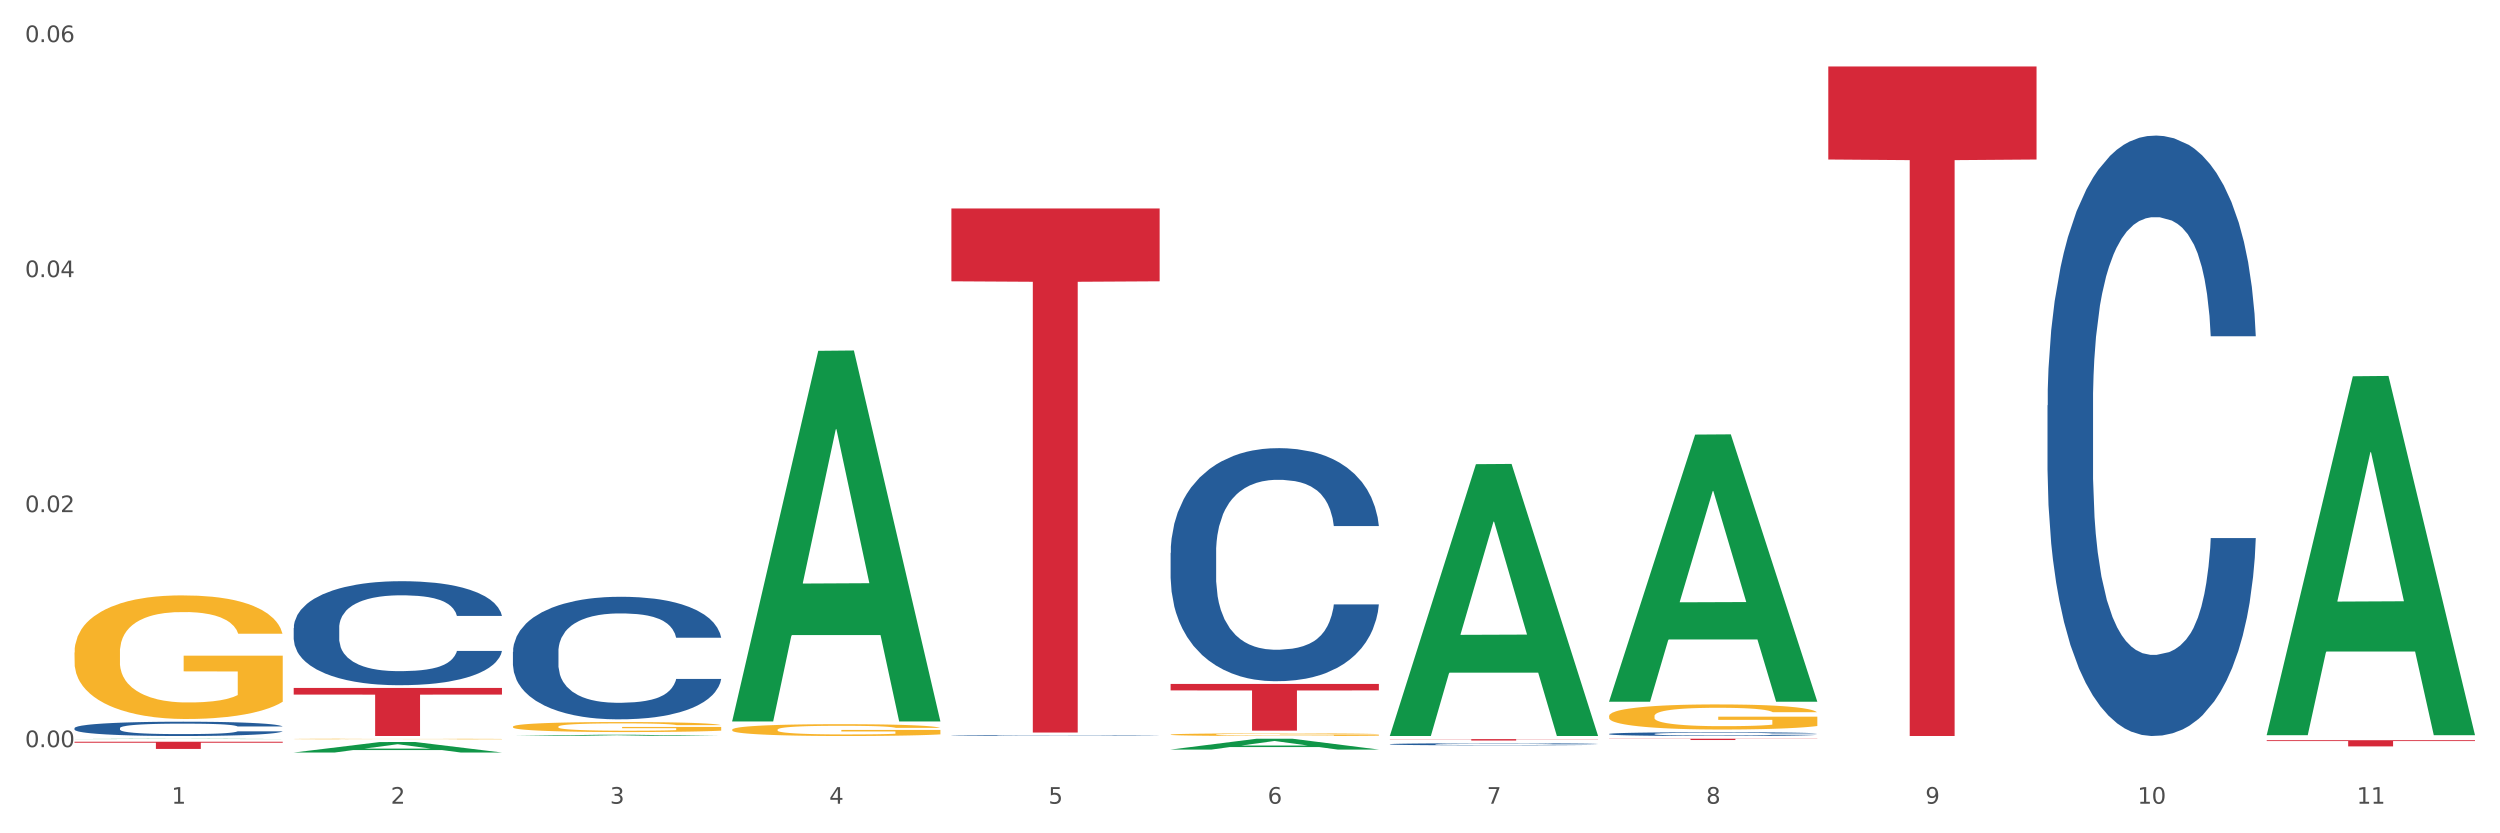<?xml version="1.0" encoding="utf-8" standalone="no"?>
<!DOCTYPE svg PUBLIC "-//W3C//DTD SVG 1.1//EN"
  "http://www.w3.org/Graphics/SVG/1.1/DTD/svg11.dtd">
<svg xmlns:xlink="http://www.w3.org/1999/xlink" width="1080pt" height="360pt" viewBox="0 0 1080 360" xmlns="http://www.w3.org/2000/svg" version="1.1">
 <rect x="0" y="0" width="1080" height="360" fill="#333333" stroke="none"/>
 <defs>
  <style type="text/css">*{stroke-linejoin: round; stroke-linecap: butt}</style>
 </defs>
 <g id="figure_1">
  <g id="patch_1">
   <path d="M 0 360 
L 1080 360 
L 1080 0 
L 0 0 
z
" style="fill: #ffffff; stroke: #ffffff; stroke-linejoin: miter"/>
  </g>
  <g id="axes_1">
   <g id="matplotlib.axis_1">
    <g id="xtick_1">
     <g id="text_1">
      <!-- 1 -->
      <g style="fill: #4d4d4d" transform="translate(74.106 347.204) scale(0.096 -0.096)">
       <defs>
        <path id="DejaVuSans-31" d="M 794 531 
L 1825 531 
L 1825 4091 
L 703 3866 
L 703 4441 
L 1819 4666 
L 2450 4666 
L 2450 531 
L 3481 531 
L 3481 0 
L 794 0 
L 794 531 
z
" transform="scale(0.016)"/>
       </defs>
       <use xlink:href="#DejaVuSans-31"/>
      </g>
     </g>
    </g>
    <g id="xtick_2">
     <g id="text_2">
      <!-- 2 -->
      <g style="fill: #4d4d4d" transform="translate(168.812 347.204) scale(0.096 -0.096)">
       <defs>
        <path id="DejaVuSans-32" d="M 1228 531 
L 3431 531 
L 3431 0 
L 469 0 
L 469 531 
Q 828 903 1448 1529 
Q 2069 2156 2228 2338 
Q 2531 2678 2651 2914 
Q 2772 3150 2772 3378 
Q 2772 3750 2511 3984 
Q 2250 4219 1831 4219 
Q 1534 4219 1204 4116 
Q 875 4013 500 3803 
L 500 4441 
Q 881 4594 1212 4672 
Q 1544 4750 1819 4750 
Q 2544 4750 2975 4387 
Q 3406 4025 3406 3419 
Q 3406 3131 3298 2873 
Q 3191 2616 2906 2266 
Q 2828 2175 2409 1742 
Q 1991 1309 1228 531 
z
" transform="scale(0.016)"/>
       </defs>
       <use xlink:href="#DejaVuSans-32"/>
      </g>
     </g>
    </g>
    <g id="xtick_3">
     <g id="text_3">
      <!-- 3 -->
      <g style="fill: #4d4d4d" transform="translate(263.517 347.204) scale(0.096 -0.096)">
       <defs>
        <path id="DejaVuSans-33" d="M 2597 2516 
Q 3050 2419 3304 2112 
Q 3559 1806 3559 1356 
Q 3559 666 3084 287 
Q 2609 -91 1734 -91 
Q 1441 -91 1130 -33 
Q 819 25 488 141 
L 488 750 
Q 750 597 1062 519 
Q 1375 441 1716 441 
Q 2309 441 2620 675 
Q 2931 909 2931 1356 
Q 2931 1769 2642 2001 
Q 2353 2234 1838 2234 
L 1294 2234 
L 1294 2753 
L 1863 2753 
Q 2328 2753 2575 2939 
Q 2822 3125 2822 3475 
Q 2822 3834 2567 4026 
Q 2313 4219 1838 4219 
Q 1578 4219 1281 4162 
Q 984 4106 628 3988 
L 628 4550 
Q 988 4650 1302 4700 
Q 1616 4750 1894 4750 
Q 2613 4750 3031 4423 
Q 3450 4097 3450 3541 
Q 3450 3153 3228 2886 
Q 3006 2619 2597 2516 
z
" transform="scale(0.016)"/>
       </defs>
       <use xlink:href="#DejaVuSans-33"/>
      </g>
     </g>
    </g>
    <g id="xtick_4">
     <g id="text_4">
      <!-- 4 -->
      <g style="fill: #4d4d4d" transform="translate(358.223 347.204) scale(0.096 -0.096)">
       <defs>
        <path id="DejaVuSans-34" d="M 2419 4116 
L 825 1625 
L 2419 1625 
L 2419 4116 
z
M 2253 4666 
L 3047 4666 
L 3047 1625 
L 3713 1625 
L 3713 1100 
L 3047 1100 
L 3047 0 
L 2419 0 
L 2419 1100 
L 313 1100 
L 313 1709 
L 2253 4666 
z
" transform="scale(0.016)"/>
       </defs>
       <use xlink:href="#DejaVuSans-34"/>
      </g>
     </g>
    </g>
    <g id="xtick_5">
     <g id="text_5">
      <!-- 5 -->
      <g style="fill: #4d4d4d" transform="translate(452.928 347.204) scale(0.096 -0.096)">
       <defs>
        <path id="DejaVuSans-35" d="M 691 4666 
L 3169 4666 
L 3169 4134 
L 1269 4134 
L 1269 2991 
Q 1406 3038 1543 3061 
Q 1681 3084 1819 3084 
Q 2600 3084 3056 2656 
Q 3513 2228 3513 1497 
Q 3513 744 3044 326 
Q 2575 -91 1722 -91 
Q 1428 -91 1123 -41 
Q 819 9 494 109 
L 494 744 
Q 775 591 1075 516 
Q 1375 441 1709 441 
Q 2250 441 2565 725 
Q 2881 1009 2881 1497 
Q 2881 1984 2565 2268 
Q 2250 2553 1709 2553 
Q 1456 2553 1204 2497 
Q 953 2441 691 2322 
L 691 4666 
z
" transform="scale(0.016)"/>
       </defs>
       <use xlink:href="#DejaVuSans-35"/>
      </g>
     </g>
    </g>
    <g id="xtick_6">
     <g id="text_6">
      <!-- 6 -->
      <g style="fill: #4d4d4d" transform="translate(547.634 347.204) scale(0.096 -0.096)">
       <defs>
        <path id="DejaVuSans-36" d="M 2113 2584 
Q 1688 2584 1439 2293 
Q 1191 2003 1191 1497 
Q 1191 994 1439 701 
Q 1688 409 2113 409 
Q 2538 409 2786 701 
Q 3034 994 3034 1497 
Q 3034 2003 2786 2293 
Q 2538 2584 2113 2584 
z
M 3366 4563 
L 3366 3988 
Q 3128 4100 2886 4159 
Q 2644 4219 2406 4219 
Q 1781 4219 1451 3797 
Q 1122 3375 1075 2522 
Q 1259 2794 1537 2939 
Q 1816 3084 2150 3084 
Q 2853 3084 3261 2657 
Q 3669 2231 3669 1497 
Q 3669 778 3244 343 
Q 2819 -91 2113 -91 
Q 1303 -91 875 529 
Q 447 1150 447 2328 
Q 447 3434 972 4092 
Q 1497 4750 2381 4750 
Q 2619 4750 2861 4703 
Q 3103 4656 3366 4563 
z
" transform="scale(0.016)"/>
       </defs>
       <use xlink:href="#DejaVuSans-36"/>
      </g>
     </g>
    </g>
    <g id="xtick_7">
     <g id="text_7">
      <!-- 7 -->
      <g style="fill: #4d4d4d" transform="translate(642.339 347.204) scale(0.096 -0.096)">
       <defs>
        <path id="DejaVuSans-37" d="M 525 4666 
L 3525 4666 
L 3525 4397 
L 1831 0 
L 1172 0 
L 2766 4134 
L 525 4134 
L 525 4666 
z
" transform="scale(0.016)"/>
       </defs>
       <use xlink:href="#DejaVuSans-37"/>
      </g>
     </g>
    </g>
    <g id="xtick_8">
     <g id="text_8">
      <!-- 8 -->
      <g style="fill: #4d4d4d" transform="translate(737.044 347.204) scale(0.096 -0.096)">
       <defs>
        <path id="DejaVuSans-38" d="M 2034 2216 
Q 1584 2216 1326 1975 
Q 1069 1734 1069 1313 
Q 1069 891 1326 650 
Q 1584 409 2034 409 
Q 2484 409 2743 651 
Q 3003 894 3003 1313 
Q 3003 1734 2745 1975 
Q 2488 2216 2034 2216 
z
M 1403 2484 
Q 997 2584 770 2862 
Q 544 3141 544 3541 
Q 544 4100 942 4425 
Q 1341 4750 2034 4750 
Q 2731 4750 3128 4425 
Q 3525 4100 3525 3541 
Q 3525 3141 3298 2862 
Q 3072 2584 2669 2484 
Q 3125 2378 3379 2068 
Q 3634 1759 3634 1313 
Q 3634 634 3220 271 
Q 2806 -91 2034 -91 
Q 1263 -91 848 271 
Q 434 634 434 1313 
Q 434 1759 690 2068 
Q 947 2378 1403 2484 
z
M 1172 3481 
Q 1172 3119 1398 2916 
Q 1625 2713 2034 2713 
Q 2441 2713 2670 2916 
Q 2900 3119 2900 3481 
Q 2900 3844 2670 4047 
Q 2441 4250 2034 4250 
Q 1625 4250 1398 4047 
Q 1172 3844 1172 3481 
z
" transform="scale(0.016)"/>
       </defs>
       <use xlink:href="#DejaVuSans-38"/>
      </g>
     </g>
    </g>
    <g id="xtick_9">
     <g id="text_9">
      <!-- 9 -->
      <g style="fill: #4d4d4d" transform="translate(831.75 347.204) scale(0.096 -0.096)">
       <defs>
        <path id="DejaVuSans-39" d="M 703 97 
L 703 672 
Q 941 559 1184 500 
Q 1428 441 1663 441 
Q 2288 441 2617 861 
Q 2947 1281 2994 2138 
Q 2813 1869 2534 1725 
Q 2256 1581 1919 1581 
Q 1219 1581 811 2004 
Q 403 2428 403 3163 
Q 403 3881 828 4315 
Q 1253 4750 1959 4750 
Q 2769 4750 3195 4129 
Q 3622 3509 3622 2328 
Q 3622 1225 3098 567 
Q 2575 -91 1691 -91 
Q 1453 -91 1209 -44 
Q 966 3 703 97 
z
M 1959 2075 
Q 2384 2075 2632 2365 
Q 2881 2656 2881 3163 
Q 2881 3666 2632 3958 
Q 2384 4250 1959 4250 
Q 1534 4250 1286 3958 
Q 1038 3666 1038 3163 
Q 1038 2656 1286 2365 
Q 1534 2075 1959 2075 
z
" transform="scale(0.016)"/>
       </defs>
       <use xlink:href="#DejaVuSans-39"/>
      </g>
     </g>
    </g>
    <g id="xtick_10">
     <g id="text_10">
      <!-- 10 -->
      <g style="fill: #4d4d4d" transform="translate(923.401 347.204) scale(0.096 -0.096)">
       <defs>
        <path id="DejaVuSans-30" d="M 2034 4250 
Q 1547 4250 1301 3770 
Q 1056 3291 1056 2328 
Q 1056 1369 1301 889 
Q 1547 409 2034 409 
Q 2525 409 2770 889 
Q 3016 1369 3016 2328 
Q 3016 3291 2770 3770 
Q 2525 4250 2034 4250 
z
M 2034 4750 
Q 2819 4750 3233 4129 
Q 3647 3509 3647 2328 
Q 3647 1150 3233 529 
Q 2819 -91 2034 -91 
Q 1250 -91 836 529 
Q 422 1150 422 2328 
Q 422 3509 836 4129 
Q 1250 4750 2034 4750 
z
" transform="scale(0.016)"/>
       </defs>
       <use xlink:href="#DejaVuSans-31"/>
       <use xlink:href="#DejaVuSans-30" transform="translate(63.623 0)"/>
      </g>
     </g>
    </g>
    <g id="xtick_11">
     <g id="text_11">
      <!-- 11 -->
      <g style="fill: #4d4d4d" transform="translate(1018.107 347.204) scale(0.096 -0.096)">
       <use xlink:href="#DejaVuSans-31"/>
       <use xlink:href="#DejaVuSans-31" transform="translate(63.623 0)"/>
      </g>
     </g>
    </g>
    <g id="xtick_12"/>
    <g id="xtick_13"/>
    <g id="xtick_14"/>
    <g id="xtick_15"/>
    <g id="xtick_16"/>
    <g id="xtick_17"/>
    <g id="xtick_18"/>
    <g id="xtick_19"/>
    <g id="xtick_20"/>
    <g id="xtick_21"/>
   </g>
   <g id="matplotlib.axis_2">
    <g id="ytick_1">
     <g id="text_12">
      <!-- 0.00 -->
      <g style="fill: #4d4d4d" transform="translate(10.8 322.771) scale(0.096 -0.096)">
       <defs>
        <path id="DejaVuSans-2e" d="M 684 794 
L 1344 794 
L 1344 0 
L 684 0 
L 684 794 
z
" transform="scale(0.016)"/>
       </defs>
       <use xlink:href="#DejaVuSans-30"/>
       <use xlink:href="#DejaVuSans-2e" transform="translate(63.623 0)"/>
       <use xlink:href="#DejaVuSans-30" transform="translate(95.41 0)"/>
       <use xlink:href="#DejaVuSans-30" transform="translate(159.033 0)"/>
      </g>
     </g>
    </g>
    <g id="ytick_2">
     <g id="text_13">
      <!-- 0.02 -->
      <g style="fill: #4d4d4d" transform="translate(10.8 221.245) scale(0.096 -0.096)">
       <use xlink:href="#DejaVuSans-30"/>
       <use xlink:href="#DejaVuSans-2e" transform="translate(63.623 0)"/>
       <use xlink:href="#DejaVuSans-30" transform="translate(95.41 0)"/>
       <use xlink:href="#DejaVuSans-32" transform="translate(159.033 0)"/>
      </g>
     </g>
    </g>
    <g id="ytick_3">
     <g id="text_14">
      <!-- 0.04 -->
      <g style="fill: #4d4d4d" transform="translate(10.8 119.718) scale(0.096 -0.096)">
       <use xlink:href="#DejaVuSans-30"/>
       <use xlink:href="#DejaVuSans-2e" transform="translate(63.623 0)"/>
       <use xlink:href="#DejaVuSans-30" transform="translate(95.41 0)"/>
       <use xlink:href="#DejaVuSans-34" transform="translate(159.033 0)"/>
      </g>
     </g>
    </g>
    <g id="ytick_4">
     <g id="text_15">
      <!-- 0.06 -->
      <g style="fill: #4d4d4d" transform="translate(10.8 18.192) scale(0.096 -0.096)">
       <use xlink:href="#DejaVuSans-30"/>
       <use xlink:href="#DejaVuSans-2e" transform="translate(63.623 0)"/>
       <use xlink:href="#DejaVuSans-30" transform="translate(95.41 0)"/>
       <use xlink:href="#DejaVuSans-36" transform="translate(159.033 0)"/>
      </g>
     </g>
    </g>
    <g id="ytick_5"/>
    <g id="ytick_6"/>
    <g id="ytick_7"/>
   </g>
   <g id="PolyCollection_1">
    <path d="M 32.175 319.264 
L 32.268 319.264 
L 69.369 319.124 
L 84.766 319.124 
L 122.145 319.265 
L 104.337 319.265 
L 96.267 319.232 
L 57.96 319.232 
L 57.682 319.232 
L 49.891 319.265 
L 32.175 319.265 
L 32.175 319.264 
L 62.783 319.212 
L 91.444 319.212 
L 77.253 319.154 
L 77.067 319.154 
L 76.882 319.154 
L 62.691 319.212 
L 62.783 319.212 
L 32.175 319.264 
z
" clip-path="url(#p607df927a9)" style="fill: #109648"/>
    <path d="M 979.23 319.764 
L 1069.2 319.764 
L 1069.2 320.136 
L 1033.809 320.139 
L 1033.809 322.441 
L 1014.408 322.441 
L 1014.408 320.139 
L 979.23 320.136 
L 979.23 319.767 
L 979.23 319.764 
z
" clip-path="url(#p607df927a9)" style="fill: #d62839"/>
    <path d="M 789.819 28.714 
L 879.789 28.714 
L 879.789 68.91 
L 844.398 69.181 
L 844.398 317.962 
L 824.997 317.962 
L 824.997 69.181 
L 789.819 68.91 
L 789.819 28.985 
L 789.819 28.714 
z
" clip-path="url(#p607df927a9)" style="fill: #d62839"/>
    <path d="M 695.113 319.124 
L 785.084 319.124 
L 785.084 319.202 
L 749.692 319.203 
L 749.692 319.689 
L 730.291 319.689 
L 730.291 319.203 
L 695.113 319.202 
L 695.113 319.124 
L 695.113 319.124 
z
" clip-path="url(#p607df927a9)" style="fill: #d62839"/>
    <path d="M 600.408 319.296 
L 690.378 319.296 
L 690.378 319.381 
L 654.987 319.382 
L 654.987 319.91 
L 635.586 319.91 
L 635.586 319.382 
L 600.408 319.381 
L 600.408 319.297 
L 600.408 319.296 
z
" clip-path="url(#p607df927a9)" style="fill: #d62839"/>
    <path d="M 505.702 295.454 
L 595.673 295.454 
L 595.673 298.261 
L 560.281 298.28 
L 560.281 315.651 
L 540.88 315.651 
L 540.88 298.28 
L 505.702 298.261 
L 505.702 295.473 
L 505.702 295.454 
z
" clip-path="url(#p607df927a9)" style="fill: #d62839"/>
    <path d="M 410.997 90.059 
L 500.967 90.059 
L 500.967 121.52 
L 465.576 121.733 
L 465.576 316.448 
L 446.175 316.448 
L 446.175 121.733 
L 410.997 121.52 
L 410.997 90.272 
L 410.997 90.059 
z
" clip-path="url(#p607df927a9)" style="fill: #d62839"/>
    <path d="M 32.175 281.884 
L 32.281 281.835 
L 32.281 280.079 
L 32.494 278.567 
L 33.556 274.909 
L 35.149 271.885 
L 36.318 270.275 
L 37.486 268.958 
L 38.867 267.641 
L 40.567 266.275 
L 43.647 264.276 
L 45.559 263.251 
L 47.896 262.178 
L 52.145 260.618 
L 55.225 259.74 
L 58.412 259.008 
L 63.617 258.13 
L 67.016 257.74 
L 70.627 257.447 
L 74.983 257.252 
L 78.275 257.203 
L 85.499 257.35 
L 91.659 257.789 
L 94.634 258.13 
L 98.458 258.715 
L 100.476 259.106 
L 103.769 259.886 
L 107.168 260.91 
L 109.505 261.788 
L 113.01 263.446 
L 115.666 265.105 
L 118.109 267.153 
L 119.383 268.568 
L 120.339 269.885 
L 121.189 271.397 
L 122.039 273.787 
L 102.919 273.787 
L 102.175 272.08 
L 101.007 270.47 
L 99.307 268.909 
L 97.82 267.934 
L 95.271 266.714 
L 92.934 265.934 
L 90.491 265.349 
L 87.517 264.861 
L 85.18 264.617 
L 81.887 264.422 
L 75.407 264.471 
L 71.052 264.861 
L 68.078 265.349 
L 66.166 265.788 
L 64.467 266.275 
L 62.555 266.958 
L 60.324 267.983 
L 58.731 268.909 
L 57.137 270.08 
L 55.863 271.251 
L 54.694 272.616 
L 53.738 274.079 
L 52.995 275.592 
L 52.357 277.445 
L 51.826 280.518 
L 51.826 287.2 
L 52.039 288.712 
L 52.57 290.712 
L 53.207 292.224 
L 54.269 294.029 
L 55.225 295.248 
L 57.031 297.004 
L 59.049 298.467 
L 60.643 299.394 
L 62.236 300.174 
L 64.998 301.247 
L 68.078 302.125 
L 70.734 302.662 
L 74.345 303.15 
L 76.788 303.345 
L 78.913 303.442 
L 84.118 303.442 
L 87.835 303.296 
L 91.978 302.954 
L 95.165 302.515 
L 97.82 301.979 
L 100.795 301.101 
L 102.707 300.272 
L 102.707 290.078 
L 79.338 290.029 
L 79.338 283.249 
L 122.145 283.249 
L 122.145 303.15 
L 120.339 304.174 
L 118.321 305.101 
L 116.197 305.93 
L 113.01 306.954 
L 109.186 307.929 
L 105.787 308.612 
L 102.175 309.198 
L 97.927 309.734 
L 92.403 310.222 
L 89.004 310.417 
L 84.755 310.563 
L 79.763 310.612 
L 75.407 310.515 
L 71.159 310.271 
L 66.697 309.832 
L 62.342 309.198 
L 59.049 308.564 
L 55.756 307.783 
L 52.251 306.759 
L 49.489 305.783 
L 47.365 304.905 
L 45.028 303.784 
L 42.479 302.32 
L 40.567 301.003 
L 38.867 299.638 
L 37.061 297.882 
L 35.787 296.37 
L 34.512 294.468 
L 33.768 293.053 
L 32.919 290.858 
L 32.281 287.785 
L 32.175 281.884 
z
" clip-path="url(#p607df927a9)" style="fill: #f7b32b"/>
    <path d="M 126.88 297.176 
L 216.851 297.176 
L 216.851 300.064 
L 181.46 300.084 
L 181.46 317.962 
L 162.058 317.962 
L 162.058 300.084 
L 126.88 300.064 
L 126.88 297.195 
L 126.88 297.176 
z
" clip-path="url(#p607df927a9)" style="fill: #d62839"/>
    <path d="M 884.524 175.113 
L 884.631 174.876 
L 884.631 168.243 
L 884.95 159.241 
L 886.12 142.658 
L 887.608 130.102 
L 890.161 115.415 
L 891.543 109.255 
L 893.351 102.385 
L 897.073 91.251 
L 901.327 81.775 
L 904.305 76.563 
L 906.538 73.247 
L 911.537 67.324 
L 914.408 64.718 
L 917.386 62.586 
L 919.938 61.165 
L 924.192 59.507 
L 927.595 58.796 
L 931.53 58.559 
L 934.827 58.796 
L 939.187 59.744 
L 945.568 62.586 
L 948.014 64.245 
L 951.311 67.087 
L 954.714 70.878 
L 957.479 74.668 
L 960.669 80.117 
L 963.966 87.224 
L 967.157 96.226 
L 969.39 104.517 
L 971.198 113.282 
L 972.793 123.943 
L 973.963 135.551 
L 974.495 145.264 
L 955.033 145.264 
L 954.501 136.498 
L 953.438 127.023 
L 952.374 120.626 
L 951.204 115.415 
L 949.396 109.492 
L 947.801 105.702 
L 945.143 101.201 
L 942.697 98.358 
L 940.676 96.7 
L 938.23 95.278 
L 933.019 93.857 
L 929.297 93.857 
L 926.957 94.331 
L 924.086 95.515 
L 921.64 97.173 
L 918.768 100.016 
L 916.535 103.096 
L 914.302 107.123 
L 913.026 109.966 
L 911.111 115.178 
L 909.835 119.442 
L 908.134 126.786 
L 907.176 131.997 
L 905.475 145.501 
L 904.73 155.45 
L 904.411 162.32 
L 904.199 169.901 
L 904.199 206.857 
L 904.837 223.44 
L 905.368 230.547 
L 906.219 238.601 
L 907.814 249.025 
L 910.154 259.212 
L 912.6 266.555 
L 914.621 271.056 
L 916.535 274.373 
L 918.449 276.979 
L 920.789 279.348 
L 922.703 280.769 
L 925.575 282.191 
L 928.978 282.901 
L 931.636 282.901 
L 937.06 281.717 
L 939.506 280.532 
L 941.846 278.874 
L 944.398 276.268 
L 946.419 273.425 
L 947.589 271.293 
L 949.503 266.792 
L 950.992 262.054 
L 952.268 256.606 
L 953.119 251.868 
L 954.076 244.761 
L 954.82 236.706 
L 955.033 232.442 
L 974.495 232.442 
L 974.069 240.97 
L 973.325 249.262 
L 971.836 260.396 
L 970.666 266.792 
L 968.858 274.61 
L 966.944 281.243 
L 964.285 288.587 
L 961.839 294.035 
L 959.287 298.773 
L 956.522 303.038 
L 951.523 308.96 
L 949.715 310.618 
L 945.887 313.461 
L 942.909 315.119 
L 938.549 316.778 
L 934.082 317.725 
L 929.403 317.962 
L 925.256 317.488 
L 920.683 316.067 
L 917.811 314.646 
L 914.621 312.514 
L 910.899 309.197 
L 907.389 305.17 
L 904.092 300.432 
L 901.008 294.983 
L 898.137 288.824 
L 894.415 278.637 
L 891.65 268.687 
L 889.629 259.448 
L 888.246 251.631 
L 886.864 241.681 
L 886.12 234.811 
L 884.95 218.228 
L 884.524 202.83 
L 884.524 175.113 
z
" clip-path="url(#p607df927a9)" style="fill: #255c99"/>
    <path d="M 695.113 317.058 
L 695.22 317.056 
L 695.22 317.014 
L 695.539 316.957 
L 696.709 316.852 
L 698.197 316.772 
L 700.75 316.679 
L 702.132 316.64 
L 703.94 316.597 
L 707.662 316.526 
L 711.916 316.466 
L 714.894 316.433 
L 717.127 316.412 
L 722.126 316.375 
L 724.997 316.358 
L 727.975 316.345 
L 730.527 316.336 
L 734.781 316.325 
L 738.184 316.321 
L 742.119 316.319 
L 745.416 316.321 
L 749.776 316.327 
L 756.157 316.345 
L 758.603 316.355 
L 761.9 316.373 
L 765.303 316.397 
L 768.068 316.421 
L 771.258 316.456 
L 774.555 316.501 
L 777.746 316.558 
L 779.979 316.61 
L 781.787 316.666 
L 783.382 316.733 
L 784.552 316.807 
L 785.084 316.869 
L 765.622 316.869 
L 765.09 316.813 
L 764.027 316.753 
L 762.963 316.712 
L 761.793 316.679 
L 759.985 316.642 
L 758.39 316.618 
L 755.732 316.589 
L 753.286 316.571 
L 751.265 316.561 
L 748.819 316.552 
L 743.608 316.543 
L 739.886 316.543 
L 737.546 316.546 
L 734.675 316.553 
L 732.229 316.564 
L 729.357 316.582 
L 727.124 316.601 
L 724.891 316.627 
L 723.615 316.645 
L 721.7 316.678 
L 720.424 316.705 
L 718.723 316.751 
L 717.765 316.784 
L 716.064 316.87 
L 715.319 316.933 
L 715 316.977 
L 714.788 317.025 
L 714.788 317.259 
L 715.426 317.364 
L 715.958 317.409 
L 716.808 317.46 
L 718.404 317.526 
L 720.743 317.59 
L 723.189 317.637 
L 725.21 317.665 
L 727.124 317.686 
L 729.038 317.703 
L 731.378 317.718 
L 733.292 317.727 
L 736.164 317.736 
L 739.567 317.74 
L 742.225 317.74 
L 747.649 317.733 
L 750.095 317.725 
L 752.435 317.715 
L 754.987 317.698 
L 757.008 317.68 
L 758.178 317.667 
L 760.092 317.638 
L 761.581 317.608 
L 762.857 317.574 
L 763.708 317.544 
L 764.665 317.499 
L 765.409 317.448 
L 765.622 317.421 
L 785.084 317.421 
L 784.658 317.475 
L 783.914 317.527 
L 782.425 317.598 
L 781.255 317.638 
L 779.447 317.688 
L 777.533 317.73 
L 774.874 317.776 
L 772.428 317.811 
L 769.876 317.841 
L 767.111 317.868 
L 762.112 317.905 
L 760.305 317.916 
L 756.476 317.934 
L 753.498 317.944 
L 749.138 317.955 
L 744.671 317.961 
L 739.992 317.962 
L 735.845 317.959 
L 731.272 317.95 
L 728.4 317.941 
L 725.21 317.928 
L 721.488 317.907 
L 717.978 317.881 
L 714.681 317.851 
L 711.597 317.817 
L 708.726 317.778 
L 705.004 317.713 
L 702.239 317.65 
L 700.218 317.592 
L 698.836 317.542 
L 697.453 317.479 
L 696.709 317.436 
L 695.539 317.331 
L 695.113 317.233 
L 695.113 317.058 
z
" clip-path="url(#p607df927a9)" style="fill: #255c99"/>
    <path d="M 600.408 321.485 
L 600.514 321.485 
L 600.514 321.461 
L 600.833 321.429 
L 602.003 321.37 
L 603.492 321.326 
L 606.044 321.273 
L 607.427 321.252 
L 609.235 321.227 
L 612.957 321.188 
L 617.211 321.154 
L 620.189 321.136 
L 622.422 321.124 
L 627.42 321.103 
L 630.292 321.094 
L 633.269 321.086 
L 635.822 321.081 
L 640.076 321.075 
L 643.479 321.072 
L 647.414 321.072 
L 650.71 321.072 
L 655.071 321.076 
L 661.451 321.086 
L 663.897 321.092 
L 667.194 321.102 
L 670.597 321.115 
L 673.362 321.129 
L 676.553 321.148 
L 679.85 321.173 
L 683.04 321.205 
L 685.273 321.235 
L 687.081 321.266 
L 688.677 321.304 
L 689.846 321.345 
L 690.378 321.379 
L 670.916 321.379 
L 670.385 321.348 
L 669.321 321.315 
L 668.258 321.292 
L 667.088 321.273 
L 665.28 321.252 
L 663.685 321.239 
L 661.026 321.223 
L 658.58 321.213 
L 656.559 321.207 
L 654.113 321.202 
L 648.902 321.197 
L 645.18 321.197 
L 642.841 321.199 
L 639.969 321.203 
L 637.523 321.209 
L 634.652 321.219 
L 632.419 321.23 
L 630.185 321.244 
L 628.909 321.254 
L 626.995 321.273 
L 625.719 321.288 
L 624.017 321.314 
L 623.06 321.332 
L 621.358 321.38 
L 620.614 321.416 
L 620.295 321.44 
L 620.082 321.467 
L 620.082 321.598 
L 620.72 321.657 
L 621.252 321.682 
L 622.103 321.711 
L 623.698 321.748 
L 626.038 321.784 
L 628.484 321.81 
L 630.504 321.826 
L 632.419 321.838 
L 634.333 321.847 
L 636.672 321.855 
L 638.587 321.86 
L 641.458 321.866 
L 644.861 321.868 
L 647.52 321.868 
L 652.944 321.864 
L 655.39 321.86 
L 657.729 321.854 
L 660.282 321.844 
L 662.302 321.834 
L 663.472 321.827 
L 665.386 321.811 
L 666.875 321.794 
L 668.151 321.775 
L 669.002 321.758 
L 669.959 321.733 
L 670.704 321.704 
L 670.916 321.689 
L 690.378 321.689 
L 689.953 321.719 
L 689.208 321.749 
L 687.719 321.788 
L 686.55 321.811 
L 684.742 321.839 
L 682.827 321.862 
L 680.169 321.888 
L 677.723 321.908 
L 675.17 321.924 
L 672.405 321.94 
L 667.407 321.961 
L 665.599 321.966 
L 661.771 321.977 
L 658.793 321.982 
L 654.433 321.988 
L 649.966 321.992 
L 645.287 321.993 
L 641.139 321.991 
L 636.566 321.986 
L 633.695 321.981 
L 630.504 321.973 
L 626.782 321.961 
L 623.273 321.947 
L 619.976 321.93 
L 616.892 321.911 
L 614.02 321.889 
L 610.298 321.853 
L 607.533 321.818 
L 605.513 321.785 
L 604.13 321.757 
L 602.748 321.722 
L 602.003 321.697 
L 600.833 321.638 
L 600.408 321.584 
L 600.408 321.485 
z
" clip-path="url(#p607df927a9)" style="fill: #255c99"/>
    <path d="M 505.702 238.841 
L 505.809 238.749 
L 505.809 236.174 
L 506.128 232.679 
L 507.298 226.242 
L 508.786 221.368 
L 511.339 215.667 
L 512.721 213.276 
L 514.529 210.609 
L 518.251 206.287 
L 522.505 202.608 
L 525.483 200.585 
L 527.716 199.298 
L 532.715 196.999 
L 535.586 195.987 
L 538.564 195.16 
L 541.116 194.608 
L 545.37 193.964 
L 548.773 193.688 
L 552.708 193.596 
L 556.005 193.688 
L 560.365 194.056 
L 566.746 195.16 
L 569.192 195.803 
L 572.489 196.907 
L 575.892 198.378 
L 578.657 199.85 
L 581.847 201.965 
L 585.144 204.723 
L 588.335 208.218 
L 590.568 211.437 
L 592.376 214.839 
L 593.971 218.977 
L 595.141 223.483 
L 595.673 227.254 
L 576.211 227.254 
L 575.679 223.851 
L 574.616 220.173 
L 573.552 217.69 
L 572.382 215.667 
L 570.575 213.368 
L 568.979 211.896 
L 566.321 210.149 
L 563.875 209.046 
L 561.854 208.402 
L 559.408 207.85 
L 554.197 207.298 
L 550.475 207.298 
L 548.135 207.482 
L 545.264 207.942 
L 542.818 208.586 
L 539.946 209.689 
L 537.713 210.885 
L 535.48 212.448 
L 534.204 213.552 
L 532.289 215.575 
L 531.013 217.23 
L 529.312 220.081 
L 528.354 222.104 
L 526.653 227.346 
L 525.908 231.208 
L 525.589 233.875 
L 525.377 236.818 
L 525.377 251.163 
L 526.015 257.601 
L 526.547 260.359 
L 527.397 263.486 
L 528.993 267.532 
L 531.332 271.487 
L 533.778 274.337 
L 535.799 276.085 
L 537.713 277.372 
L 539.627 278.384 
L 541.967 279.303 
L 543.881 279.855 
L 546.753 280.407 
L 550.156 280.683 
L 552.814 280.683 
L 558.238 280.223 
L 560.684 279.763 
L 563.024 279.119 
L 565.576 278.108 
L 567.597 277.004 
L 568.767 276.176 
L 570.681 274.429 
L 572.17 272.59 
L 573.446 270.475 
L 574.297 268.636 
L 575.254 265.877 
L 575.998 262.75 
L 576.211 261.095 
L 595.673 261.095 
L 595.247 264.406 
L 594.503 267.624 
L 593.014 271.946 
L 591.844 274.429 
L 590.036 277.464 
L 588.122 280.039 
L 585.463 282.89 
L 583.017 285.005 
L 580.465 286.844 
L 577.7 288.499 
L 572.701 290.798 
L 570.894 291.442 
L 567.065 292.545 
L 564.087 293.189 
L 559.727 293.833 
L 555.26 294.201 
L 550.581 294.293 
L 546.434 294.109 
L 541.861 293.557 
L 538.989 293.005 
L 535.799 292.178 
L 532.077 290.89 
L 528.567 289.327 
L 525.27 287.488 
L 522.186 285.372 
L 519.315 282.982 
L 515.593 279.027 
L 512.828 275.165 
L 510.807 271.578 
L 509.425 268.544 
L 508.042 264.681 
L 507.298 262.015 
L 506.128 255.577 
L 505.702 249.6 
L 505.702 238.841 
z
" clip-path="url(#p607df927a9)" style="fill: #255c99"/>
    <path d="M 410.997 317.765 
L 411.103 317.765 
L 411.103 317.756 
L 411.422 317.744 
L 412.592 317.722 
L 414.081 317.705 
L 416.633 317.686 
L 418.016 317.677 
L 419.824 317.668 
L 423.546 317.653 
L 427.8 317.641 
L 430.778 317.634 
L 433.011 317.629 
L 438.009 317.621 
L 440.881 317.618 
L 443.858 317.615 
L 446.411 317.613 
L 450.665 317.611 
L 454.068 317.61 
L 458.003 317.61 
L 461.299 317.61 
L 465.66 317.611 
L 472.041 317.615 
L 474.487 317.617 
L 477.783 317.621 
L 481.186 317.626 
L 483.951 317.631 
L 487.142 317.638 
L 490.439 317.648 
L 493.629 317.66 
L 495.862 317.671 
L 497.67 317.683 
L 499.266 317.697 
L 500.435 317.712 
L 500.967 317.725 
L 481.505 317.725 
L 480.974 317.714 
L 479.91 317.701 
L 478.847 317.692 
L 477.677 317.686 
L 475.869 317.678 
L 474.274 317.673 
L 471.615 317.667 
L 469.169 317.663 
L 467.149 317.661 
L 464.703 317.659 
L 459.491 317.657 
L 455.769 317.657 
L 453.43 317.657 
L 450.558 317.659 
L 448.112 317.661 
L 445.241 317.665 
L 443.008 317.669 
L 440.774 317.674 
L 439.498 317.678 
L 437.584 317.685 
L 436.308 317.691 
L 434.606 317.701 
L 433.649 317.708 
L 431.947 317.726 
L 431.203 317.739 
L 430.884 317.748 
L 430.671 317.758 
L 430.671 317.808 
L 431.309 317.83 
L 431.841 317.839 
L 432.692 317.85 
L 434.287 317.864 
L 436.627 317.878 
L 439.073 317.887 
L 441.093 317.893 
L 443.008 317.898 
L 444.922 317.901 
L 447.262 317.904 
L 449.176 317.906 
L 452.047 317.908 
L 455.45 317.909 
L 458.109 317.909 
L 463.533 317.908 
L 465.979 317.906 
L 468.318 317.904 
L 470.871 317.9 
L 472.891 317.897 
L 474.061 317.894 
L 475.975 317.888 
L 477.464 317.881 
L 478.74 317.874 
L 479.591 317.868 
L 480.548 317.858 
L 481.293 317.848 
L 481.505 317.842 
L 500.967 317.842 
L 500.542 317.853 
L 499.797 317.864 
L 498.308 317.879 
L 497.139 317.888 
L 495.331 317.898 
L 493.416 317.907 
L 490.758 317.917 
L 488.312 317.924 
L 485.759 317.93 
L 482.994 317.936 
L 477.996 317.944 
L 476.188 317.946 
L 472.36 317.95 
L 469.382 317.952 
L 465.022 317.954 
L 460.555 317.956 
L 455.876 317.956 
L 451.728 317.955 
L 447.155 317.954 
L 444.284 317.952 
L 441.093 317.949 
L 437.371 317.944 
L 433.862 317.939 
L 430.565 317.933 
L 427.481 317.925 
L 424.609 317.917 
L 420.887 317.904 
L 418.122 317.89 
L 416.102 317.878 
L 414.719 317.867 
L 413.337 317.854 
L 412.592 317.845 
L 411.422 317.823 
L 410.997 317.802 
L 410.997 317.765 
z
" clip-path="url(#p607df927a9)" style="fill: #255c99"/>
    <path d="M 221.586 281.596 
L 221.692 281.548 
L 221.692 280.193 
L 222.011 278.356 
L 223.181 274.97 
L 224.67 272.407 
L 227.222 269.409 
L 228.605 268.152 
L 230.413 266.749 
L 234.135 264.476 
L 238.389 262.542 
L 241.367 261.478 
L 243.6 260.801 
L 248.598 259.592 
L 251.47 259.06 
L 254.447 258.624 
L 257 258.334 
L 261.254 257.996 
L 264.657 257.851 
L 268.592 257.802 
L 271.888 257.851 
L 276.249 258.044 
L 282.63 258.624 
L 285.076 258.963 
L 288.372 259.543 
L 291.775 260.317 
L 294.541 261.091 
L 297.731 262.203 
L 301.028 263.654 
L 304.218 265.492 
L 306.451 267.184 
L 308.259 268.974 
L 309.855 271.15 
L 311.024 273.52 
L 311.556 275.502 
L 292.095 275.502 
L 291.563 273.713 
L 290.499 271.779 
L 289.436 270.473 
L 288.266 269.409 
L 286.458 268.2 
L 284.863 267.426 
L 282.204 266.507 
L 279.758 265.927 
L 277.738 265.588 
L 275.292 265.298 
L 270.081 265.008 
L 266.358 265.008 
L 264.019 265.105 
L 261.147 265.347 
L 258.701 265.685 
L 255.83 266.265 
L 253.597 266.894 
L 251.363 267.716 
L 250.087 268.297 
L 248.173 269.361 
L 246.897 270.231 
L 245.195 271.73 
L 244.238 272.794 
L 242.536 275.551 
L 241.792 277.582 
L 241.473 278.984 
L 241.26 280.532 
L 241.26 288.076 
L 241.898 291.462 
L 242.43 292.912 
L 243.281 294.557 
L 244.876 296.685 
L 247.216 298.764 
L 249.662 300.263 
L 251.682 301.182 
L 253.597 301.859 
L 255.511 302.391 
L 257.851 302.875 
L 259.765 303.165 
L 262.636 303.455 
L 266.039 303.6 
L 268.698 303.6 
L 274.122 303.358 
L 276.568 303.117 
L 278.907 302.778 
L 281.46 302.246 
L 283.48 301.666 
L 284.65 301.23 
L 286.564 300.312 
L 288.053 299.344 
L 289.329 298.232 
L 290.18 297.265 
L 291.137 295.814 
L 291.882 294.17 
L 292.095 293.299 
L 311.556 293.299 
L 311.131 295.04 
L 310.386 296.733 
L 308.897 299.006 
L 307.728 300.312 
L 305.92 301.908 
L 304.005 303.262 
L 301.347 304.761 
L 298.901 305.873 
L 296.348 306.84 
L 293.583 307.711 
L 288.585 308.92 
L 286.777 309.258 
L 282.949 309.839 
L 279.971 310.177 
L 275.611 310.516 
L 271.144 310.709 
L 266.465 310.758 
L 262.317 310.661 
L 257.744 310.371 
L 254.873 310.081 
L 251.682 309.645 
L 247.96 308.968 
L 244.451 308.146 
L 241.154 307.179 
L 238.07 306.067 
L 235.198 304.809 
L 231.476 302.73 
L 228.711 300.699 
L 226.691 298.812 
L 225.308 297.217 
L 223.926 295.185 
L 223.181 293.783 
L 222.011 290.398 
L 221.586 287.254 
L 221.586 281.596 
z
" clip-path="url(#p607df927a9)" style="fill: #255c99"/>
    <path d="M 32.175 320.426 
L 122.145 320.426 
L 122.145 320.858 
L 86.754 320.861 
L 86.754 323.534 
L 67.353 323.534 
L 67.353 320.861 
L 32.175 320.858 
L 32.175 320.429 
L 32.175 320.426 
z
" clip-path="url(#p607df927a9)" style="fill: #d62839"/>
    <path d="M 126.88 271.265 
L 126.987 271.224 
L 126.987 270.075 
L 127.306 268.515 
L 128.476 265.642 
L 129.965 263.467 
L 132.517 260.922 
L 133.899 259.855 
L 135.707 258.665 
L 139.43 256.736 
L 143.683 255.094 
L 146.661 254.191 
L 148.894 253.617 
L 153.893 252.591 
L 156.764 252.139 
L 159.742 251.77 
L 162.294 251.523 
L 166.548 251.236 
L 169.951 251.113 
L 173.886 251.072 
L 177.183 251.113 
L 181.543 251.277 
L 187.924 251.77 
L 190.37 252.057 
L 193.667 252.55 
L 197.07 253.206 
L 199.835 253.863 
L 203.025 254.807 
L 206.322 256.038 
L 209.513 257.598 
L 211.746 259.034 
L 213.554 260.553 
L 215.149 262.4 
L 216.319 264.411 
L 216.851 266.094 
L 197.389 266.094 
L 196.857 264.575 
L 195.794 262.933 
L 194.73 261.825 
L 193.561 260.922 
L 191.753 259.896 
L 190.157 259.239 
L 187.499 258.46 
L 185.053 257.967 
L 183.032 257.68 
L 180.586 257.434 
L 175.375 257.187 
L 171.653 257.187 
L 169.313 257.269 
L 166.442 257.475 
L 163.996 257.762 
L 161.124 258.254 
L 158.891 258.788 
L 156.658 259.486 
L 155.382 259.978 
L 153.467 260.881 
L 152.191 261.62 
L 150.49 262.892 
L 149.533 263.795 
L 147.831 266.135 
L 147.087 267.858 
L 146.768 269.049 
L 146.555 270.362 
L 146.555 276.765 
L 147.193 279.638 
L 147.725 280.869 
L 148.575 282.265 
L 150.171 284.07 
L 152.51 285.835 
L 154.956 287.108 
L 156.977 287.887 
L 158.891 288.462 
L 160.805 288.913 
L 163.145 289.324 
L 165.059 289.57 
L 167.931 289.816 
L 171.334 289.94 
L 173.993 289.94 
L 179.416 289.734 
L 181.862 289.529 
L 184.202 289.242 
L 186.754 288.79 
L 188.775 288.298 
L 189.945 287.928 
L 191.859 287.149 
L 193.348 286.328 
L 194.624 285.384 
L 195.475 284.563 
L 196.432 283.332 
L 197.176 281.936 
L 197.389 281.197 
L 216.851 281.197 
L 216.425 282.675 
L 215.681 284.111 
L 214.192 286.04 
L 213.022 287.149 
L 211.214 288.503 
L 209.3 289.652 
L 206.641 290.925 
L 204.195 291.869 
L 201.643 292.689 
L 198.878 293.428 
L 193.88 294.454 
L 192.072 294.742 
L 188.243 295.234 
L 185.265 295.521 
L 180.905 295.809 
L 176.439 295.973 
L 171.759 296.014 
L 167.612 295.932 
L 163.039 295.686 
L 160.167 295.439 
L 156.977 295.07 
L 153.255 294.495 
L 149.745 293.798 
L 146.448 292.977 
L 143.364 292.033 
L 140.493 290.966 
L 136.771 289.201 
L 134.006 287.477 
L 131.985 285.876 
L 130.603 284.522 
L 129.22 282.798 
L 128.476 281.608 
L 127.306 278.735 
L 126.88 276.067 
L 126.88 271.265 
z
" clip-path="url(#p607df927a9)" style="fill: #255c99"/>
    <path d="M 32.175 314.554 
L 32.281 314.549 
L 32.281 314.39 
L 32.6 314.176 
L 33.77 313.78 
L 35.259 313.481 
L 37.811 313.13 
L 39.194 312.983 
L 41.002 312.819 
L 44.724 312.554 
L 48.978 312.328 
L 51.956 312.203 
L 54.189 312.124 
L 59.187 311.983 
L 62.059 311.921 
L 65.036 311.87 
L 67.589 311.836 
L 71.843 311.796 
L 75.246 311.779 
L 79.181 311.774 
L 82.477 311.779 
L 86.838 311.802 
L 93.219 311.87 
L 95.665 311.909 
L 98.961 311.977 
L 102.365 312.068 
L 105.13 312.158 
L 108.32 312.288 
L 111.617 312.458 
L 114.807 312.672 
L 117.041 312.87 
L 118.848 313.079 
L 120.444 313.334 
L 121.613 313.611 
L 122.145 313.842 
L 102.684 313.842 
L 102.152 313.633 
L 101.088 313.407 
L 100.025 313.254 
L 98.855 313.13 
L 97.047 312.989 
L 95.452 312.898 
L 92.793 312.791 
L 90.347 312.723 
L 88.327 312.684 
L 85.881 312.65 
L 80.67 312.616 
L 76.947 312.616 
L 74.608 312.627 
L 71.736 312.655 
L 69.29 312.695 
L 66.419 312.763 
L 64.186 312.836 
L 61.952 312.932 
L 60.676 313 
L 58.762 313.124 
L 57.486 313.226 
L 55.784 313.401 
L 54.827 313.526 
L 53.126 313.848 
L 52.381 314.085 
L 52.062 314.249 
L 51.849 314.43 
L 51.849 315.312 
L 52.487 315.707 
L 53.019 315.877 
L 53.87 316.069 
L 55.465 316.318 
L 57.805 316.561 
L 60.251 316.736 
L 62.271 316.843 
L 64.186 316.922 
L 66.1 316.984 
L 68.44 317.041 
L 70.354 317.075 
L 73.225 317.109 
L 76.628 317.126 
L 79.287 317.126 
L 84.711 317.097 
L 87.157 317.069 
L 89.496 317.03 
L 92.049 316.968 
L 94.069 316.9 
L 95.239 316.849 
L 97.153 316.741 
L 98.642 316.628 
L 99.919 316.498 
L 100.769 316.385 
L 101.726 316.216 
L 102.471 316.024 
L 102.684 315.922 
L 122.145 315.922 
L 121.72 316.125 
L 120.975 316.323 
L 119.487 316.589 
L 118.317 316.741 
L 116.509 316.928 
L 114.595 317.086 
L 111.936 317.261 
L 109.49 317.391 
L 106.937 317.504 
L 104.172 317.606 
L 99.174 317.747 
L 97.366 317.787 
L 93.538 317.855 
L 90.56 317.894 
L 86.2 317.934 
L 81.733 317.957 
L 77.054 317.962 
L 72.906 317.951 
L 68.333 317.917 
L 65.462 317.883 
L 62.271 317.832 
L 58.549 317.753 
L 55.04 317.657 
L 51.743 317.544 
L 48.659 317.414 
L 45.788 317.267 
L 42.065 317.024 
L 39.3 316.787 
L 37.28 316.566 
L 35.897 316.38 
L 34.515 316.142 
L 33.77 315.978 
L 32.6 315.583 
L 32.175 315.216 
L 32.175 314.554 
z
" clip-path="url(#p607df927a9)" style="fill: #255c99"/>
    <path d="M 979.23 317.301 
L 979.323 317.155 
L 1016.424 162.543 
L 1031.821 162.398 
L 1069.2 317.593 
L 1051.391 317.593 
L 1043.322 281.453 
L 1005.015 281.453 
L 1004.737 282.036 
L 996.946 317.593 
L 979.23 317.593 
L 979.23 317.301 
L 1009.838 259.886 
L 1038.499 259.741 
L 1024.308 195.477 
L 1024.122 195.185 
L 1023.937 195.623 
L 1009.745 259.741 
L 1009.838 259.886 
L 979.23 317.301 
z
" clip-path="url(#p607df927a9)" style="fill: #109648"/>
    <path d="M 126.88 325.082 
L 126.973 325.077 
L 164.074 320.56 
L 179.471 320.556 
L 216.851 325.09 
L 199.042 325.09 
L 190.973 324.034 
L 152.666 324.034 
L 152.387 324.051 
L 144.596 325.09 
L 126.88 325.09 
L 126.88 325.082 
L 157.489 323.404 
L 186.15 323.4 
L 171.958 321.523 
L 171.773 321.514 
L 171.587 321.527 
L 157.396 323.4 
L 157.489 323.404 
L 126.88 325.082 
z
" clip-path="url(#p607df927a9)" style="fill: #109648"/>
    <path d="M 221.586 317.961 
L 221.679 317.961 
L 258.78 317.411 
L 274.177 317.41 
L 311.556 317.962 
L 293.748 317.962 
L 285.678 317.834 
L 247.371 317.834 
L 247.093 317.836 
L 239.302 317.962 
L 221.586 317.962 
L 221.586 317.961 
L 252.194 317.757 
L 280.855 317.756 
L 266.664 317.528 
L 266.478 317.527 
L 266.293 317.528 
L 252.102 317.756 
L 252.194 317.757 
L 221.586 317.961 
z
" clip-path="url(#p607df927a9)" style="fill: #109648"/>
    <path d="M 695.113 309.321 
L 695.22 309.312 
L 695.22 308.955 
L 695.432 308.648 
L 696.494 307.904 
L 698.088 307.29 
L 699.256 306.963 
L 700.424 306.696 
L 701.805 306.428 
L 703.505 306.151 
L 706.585 305.744 
L 708.497 305.536 
L 710.834 305.318 
L 715.083 305.001 
L 718.164 304.823 
L 721.35 304.674 
L 726.555 304.496 
L 729.954 304.417 
L 733.566 304.357 
L 737.921 304.317 
L 741.214 304.308 
L 748.437 304.337 
L 754.598 304.426 
L 757.572 304.496 
L 761.396 304.615 
L 763.414 304.694 
L 766.707 304.852 
L 770.106 305.061 
L 772.443 305.239 
L 775.948 305.576 
L 778.604 305.913 
L 781.047 306.329 
L 782.322 306.616 
L 783.278 306.884 
L 784.128 307.191 
L 784.977 307.677 
L 765.857 307.677 
L 765.114 307.33 
L 763.945 307.003 
L 762.246 306.686 
L 760.759 306.487 
L 758.209 306.24 
L 755.872 306.081 
L 753.429 305.962 
L 750.455 305.863 
L 748.118 305.814 
L 744.825 305.774 
L 738.346 305.784 
L 733.991 305.863 
L 731.016 305.962 
L 729.104 306.051 
L 727.405 306.151 
L 725.493 306.289 
L 723.262 306.497 
L 721.669 306.686 
L 720.076 306.923 
L 718.801 307.161 
L 717.632 307.439 
L 716.676 307.736 
L 715.933 308.043 
L 715.296 308.42 
L 714.764 309.044 
L 714.764 310.401 
L 714.977 310.709 
L 715.508 311.115 
L 716.145 311.422 
L 717.208 311.789 
L 718.164 312.036 
L 719.969 312.393 
L 721.988 312.69 
L 723.581 312.879 
L 725.174 313.037 
L 727.936 313.255 
L 731.016 313.434 
L 733.672 313.543 
L 737.284 313.642 
L 739.727 313.681 
L 741.851 313.701 
L 747.056 313.701 
L 750.774 313.671 
L 754.916 313.602 
L 758.103 313.513 
L 760.759 313.404 
L 763.733 313.226 
L 765.645 313.057 
L 765.645 310.986 
L 742.276 310.976 
L 742.276 309.599 
L 785.084 309.599 
L 785.084 313.642 
L 783.278 313.85 
L 781.26 314.038 
L 779.135 314.207 
L 775.948 314.415 
L 772.124 314.613 
L 768.725 314.752 
L 765.114 314.87 
L 760.865 314.979 
L 755.341 315.079 
L 751.942 315.118 
L 747.693 315.148 
L 742.701 315.158 
L 738.346 315.138 
L 734.097 315.088 
L 729.636 314.999 
L 725.28 314.87 
L 721.988 314.742 
L 718.695 314.583 
L 715.189 314.375 
L 712.428 314.177 
L 710.303 313.998 
L 707.966 313.771 
L 705.417 313.473 
L 703.505 313.206 
L 701.805 312.928 
L 700 312.572 
L 698.725 312.264 
L 697.45 311.878 
L 696.707 311.591 
L 695.857 311.145 
L 695.22 310.52 
L 695.113 309.321 
z
" clip-path="url(#p607df927a9)" style="fill: #f7b32b"/>
    <path d="M 505.702 317.344 
L 505.809 317.343 
L 505.809 317.305 
L 506.021 317.272 
L 507.083 317.194 
L 508.677 317.129 
L 509.845 317.094 
L 511.014 317.066 
L 512.394 317.037 
L 514.094 317.008 
L 517.174 316.965 
L 519.086 316.943 
L 521.423 316.92 
L 525.672 316.886 
L 528.753 316.867 
L 531.939 316.851 
L 537.144 316.832 
L 540.543 316.824 
L 544.155 316.818 
L 548.51 316.814 
L 551.803 316.812 
L 559.026 316.816 
L 565.187 316.825 
L 568.161 316.832 
L 571.985 316.845 
L 574.003 316.853 
L 577.296 316.87 
L 580.695 316.892 
L 583.032 316.911 
L 586.537 316.947 
L 589.193 316.983 
L 591.636 317.027 
L 592.911 317.057 
L 593.867 317.085 
L 594.717 317.118 
L 595.566 317.169 
L 576.446 317.169 
L 575.703 317.133 
L 574.534 317.098 
L 572.835 317.064 
L 571.348 317.043 
L 568.798 317.017 
L 566.461 317 
L 564.018 316.988 
L 561.044 316.977 
L 558.707 316.972 
L 555.414 316.968 
L 548.935 316.969 
L 544.58 316.977 
L 541.606 316.988 
L 539.694 316.997 
L 537.994 317.008 
L 536.082 317.022 
L 533.851 317.045 
L 532.258 317.064 
L 530.665 317.09 
L 529.39 317.115 
L 528.222 317.144 
L 527.266 317.176 
L 526.522 317.208 
L 525.885 317.248 
L 525.354 317.314 
L 525.354 317.458 
L 525.566 317.491 
L 526.097 317.534 
L 526.734 317.566 
L 527.797 317.605 
L 528.753 317.631 
L 530.558 317.669 
L 532.577 317.701 
L 534.17 317.721 
L 535.763 317.737 
L 538.525 317.761 
L 541.606 317.779 
L 544.261 317.791 
L 547.873 317.802 
L 550.316 317.806 
L 552.44 317.808 
L 557.645 317.808 
L 561.363 317.805 
L 565.505 317.797 
L 568.692 317.788 
L 571.348 317.776 
L 574.322 317.757 
L 576.234 317.74 
L 576.234 317.52 
L 552.865 317.519 
L 552.865 317.373 
L 595.673 317.373 
L 595.673 317.802 
L 593.867 317.824 
L 591.849 317.844 
L 589.724 317.861 
L 586.537 317.883 
L 582.713 317.904 
L 579.314 317.919 
L 575.703 317.932 
L 571.454 317.943 
L 565.93 317.954 
L 562.531 317.958 
L 558.282 317.961 
L 553.29 317.962 
L 548.935 317.96 
L 544.686 317.955 
L 540.225 317.945 
L 535.87 317.932 
L 532.577 317.918 
L 529.284 317.901 
L 525.778 317.879 
L 523.017 317.858 
L 520.892 317.839 
L 518.555 317.815 
L 516.006 317.784 
L 514.094 317.755 
L 512.394 317.726 
L 510.589 317.688 
L 509.314 317.656 
L 508.039 317.615 
L 507.296 317.584 
L 506.446 317.537 
L 505.809 317.471 
L 505.702 317.344 
z
" clip-path="url(#p607df927a9)" style="fill: #f7b32b"/>
    <path d="M 316.291 315.211 
L 316.398 315.207 
L 316.398 315.039 
L 316.61 314.894 
L 317.672 314.544 
L 319.266 314.254 
L 320.434 314.1 
L 321.603 313.974 
L 322.983 313.848 
L 324.683 313.717 
L 327.763 313.525 
L 329.675 313.427 
L 332.012 313.325 
L 336.261 313.175 
L 339.342 313.091 
L 342.528 313.021 
L 347.733 312.937 
L 351.132 312.9 
L 354.744 312.872 
L 359.099 312.853 
L 362.392 312.848 
L 369.615 312.862 
L 375.776 312.904 
L 378.75 312.937 
L 382.574 312.993 
L 384.592 313.03 
L 387.885 313.105 
L 391.284 313.203 
L 393.621 313.287 
L 397.127 313.446 
L 399.782 313.605 
L 402.225 313.801 
L 403.5 313.936 
L 404.456 314.063 
L 405.306 314.207 
L 406.155 314.436 
L 387.035 314.436 
L 386.292 314.273 
L 385.123 314.119 
L 383.424 313.969 
L 381.937 313.876 
L 379.387 313.759 
L 377.051 313.684 
L 374.607 313.628 
L 371.633 313.582 
L 369.296 313.558 
L 366.003 313.539 
L 359.524 313.544 
L 355.169 313.582 
L 352.195 313.628 
L 350.283 313.67 
L 348.583 313.717 
L 346.671 313.782 
L 344.44 313.88 
L 342.847 313.969 
L 341.254 314.081 
L 339.979 314.193 
L 338.811 314.324 
L 337.855 314.464 
L 337.111 314.609 
L 336.474 314.786 
L 335.943 315.081 
L 335.943 315.72 
L 336.155 315.865 
L 336.686 316.057 
L 337.323 316.202 
L 338.386 316.374 
L 339.342 316.491 
L 341.147 316.659 
L 343.166 316.799 
L 344.759 316.888 
L 346.352 316.963 
L 349.114 317.065 
L 352.195 317.15 
L 354.85 317.201 
L 358.462 317.248 
L 360.905 317.266 
L 363.029 317.276 
L 368.234 317.276 
L 371.952 317.262 
L 376.095 317.229 
L 379.281 317.187 
L 381.937 317.136 
L 384.911 317.051 
L 386.823 316.972 
L 386.823 315.996 
L 363.454 315.991 
L 363.454 315.342 
L 406.262 315.342 
L 406.262 317.248 
L 404.456 317.346 
L 402.438 317.434 
L 400.313 317.514 
L 397.127 317.612 
L 393.303 317.705 
L 389.903 317.771 
L 386.292 317.827 
L 382.043 317.878 
L 376.519 317.925 
L 373.12 317.943 
L 368.871 317.958 
L 363.879 317.962 
L 359.524 317.953 
L 355.275 317.929 
L 350.814 317.887 
L 346.459 317.827 
L 343.166 317.766 
L 339.873 317.691 
L 336.367 317.593 
L 333.606 317.5 
L 331.481 317.416 
L 329.144 317.308 
L 326.595 317.168 
L 324.683 317.042 
L 322.983 316.911 
L 321.178 316.743 
L 319.903 316.598 
L 318.628 316.416 
L 317.885 316.281 
L 317.035 316.071 
L 316.398 315.777 
L 316.291 315.211 
z
" clip-path="url(#p607df927a9)" style="fill: #f7b32b"/>
    <path d="M 221.586 313.92 
L 221.692 313.916 
L 221.692 313.774 
L 221.905 313.651 
L 222.967 313.354 
L 224.56 313.109 
L 225.729 312.979 
L 226.897 312.872 
L 228.278 312.765 
L 229.978 312.655 
L 233.058 312.493 
L 234.97 312.41 
L 237.307 312.323 
L 241.556 312.196 
L 244.636 312.125 
L 247.823 312.066 
L 253.028 311.994 
L 256.427 311.963 
L 260.038 311.939 
L 264.394 311.923 
L 267.686 311.919 
L 274.91 311.931 
L 281.07 311.967 
L 284.045 311.994 
L 287.869 312.042 
L 289.887 312.073 
L 293.18 312.137 
L 296.579 312.22 
L 298.916 312.291 
L 302.421 312.425 
L 305.077 312.56 
L 307.52 312.726 
L 308.794 312.84 
L 309.75 312.947 
L 310.6 313.07 
L 311.45 313.264 
L 292.33 313.264 
L 291.586 313.125 
L 290.418 312.995 
L 288.718 312.868 
L 287.231 312.789 
L 284.682 312.69 
L 282.345 312.627 
L 279.902 312.58 
L 276.928 312.54 
L 274.591 312.52 
L 271.298 312.504 
L 264.818 312.508 
L 260.463 312.54 
L 257.489 312.58 
L 255.577 312.615 
L 253.878 312.655 
L 251.966 312.71 
L 249.735 312.793 
L 248.142 312.868 
L 246.548 312.963 
L 245.274 313.058 
L 244.105 313.169 
L 243.149 313.287 
L 242.406 313.41 
L 241.768 313.56 
L 241.237 313.809 
L 241.237 314.351 
L 241.45 314.473 
L 241.981 314.635 
L 242.618 314.758 
L 243.68 314.904 
L 244.636 315.003 
L 246.442 315.145 
L 248.46 315.264 
L 250.054 315.339 
L 251.647 315.402 
L 254.409 315.489 
L 257.489 315.561 
L 260.145 315.604 
L 263.756 315.644 
L 266.199 315.659 
L 268.324 315.667 
L 273.529 315.667 
L 277.246 315.656 
L 281.389 315.628 
L 284.576 315.592 
L 287.231 315.549 
L 290.206 315.478 
L 292.118 315.41 
L 292.118 314.584 
L 268.749 314.58 
L 268.749 314.031 
L 311.556 314.031 
L 311.556 315.644 
L 309.75 315.727 
L 307.732 315.802 
L 305.608 315.869 
L 302.421 315.952 
L 298.597 316.031 
L 295.198 316.086 
L 291.586 316.134 
L 287.338 316.177 
L 281.814 316.217 
L 278.415 316.233 
L 274.166 316.245 
L 269.174 316.249 
L 264.818 316.241 
L 260.57 316.221 
L 256.108 316.185 
L 251.753 316.134 
L 248.46 316.083 
L 245.167 316.019 
L 241.662 315.936 
L 238.9 315.857 
L 236.776 315.786 
L 234.439 315.695 
L 231.89 315.576 
L 229.978 315.47 
L 228.278 315.359 
L 226.472 315.217 
L 225.198 315.094 
L 223.923 314.94 
L 223.179 314.825 
L 222.33 314.647 
L 221.692 314.398 
L 221.586 313.92 
z
" clip-path="url(#p607df927a9)" style="fill: #f7b32b"/>
    <path d="M 126.88 319.249 
L 126.987 319.249 
L 126.987 319.24 
L 127.199 319.232 
L 128.261 319.214 
L 129.855 319.198 
L 131.023 319.19 
L 132.192 319.183 
L 133.572 319.177 
L 135.272 319.17 
L 138.352 319.16 
L 140.264 319.154 
L 142.601 319.149 
L 146.85 319.141 
L 149.931 319.137 
L 153.117 319.133 
L 158.322 319.129 
L 161.721 319.127 
L 165.333 319.125 
L 169.688 319.124 
L 172.981 319.124 
L 180.204 319.125 
L 186.365 319.127 
L 189.339 319.129 
L 193.163 319.131 
L 195.181 319.133 
L 198.474 319.137 
L 201.873 319.143 
L 204.21 319.147 
L 207.716 319.155 
L 210.371 319.164 
L 212.814 319.174 
L 214.089 319.181 
L 215.045 319.188 
L 215.895 319.196 
L 216.744 319.208 
L 197.624 319.208 
L 196.881 319.199 
L 195.712 319.191 
L 194.013 319.183 
L 192.526 319.178 
L 189.976 319.172 
L 187.64 319.168 
L 185.196 319.165 
L 182.222 319.163 
L 179.885 319.161 
L 176.592 319.16 
L 170.113 319.161 
L 165.758 319.163 
L 162.784 319.165 
L 160.872 319.167 
L 159.172 319.17 
L 157.26 319.173 
L 155.029 319.178 
L 153.436 319.183 
L 151.843 319.189 
L 150.568 319.195 
L 149.4 319.202 
L 148.444 319.209 
L 147.7 319.217 
L 147.063 319.226 
L 146.532 319.242 
L 146.532 319.276 
L 146.744 319.283 
L 147.275 319.294 
L 147.912 319.301 
L 148.975 319.31 
L 149.931 319.317 
L 151.736 319.326 
L 153.755 319.333 
L 155.348 319.338 
L 156.941 319.342 
L 159.703 319.347 
L 162.784 319.351 
L 165.439 319.354 
L 169.051 319.357 
L 171.494 319.358 
L 173.618 319.358 
L 178.823 319.358 
L 182.541 319.357 
L 186.684 319.356 
L 189.87 319.353 
L 192.526 319.351 
L 195.5 319.346 
L 197.412 319.342 
L 197.412 319.29 
L 174.043 319.29 
L 174.043 319.256 
L 216.851 319.256 
L 216.851 319.357 
L 215.045 319.362 
L 213.027 319.367 
L 210.902 319.371 
L 207.716 319.376 
L 203.892 319.381 
L 200.492 319.384 
L 196.881 319.387 
L 192.632 319.39 
L 187.108 319.393 
L 183.709 319.393 
L 179.46 319.394 
L 174.468 319.394 
L 170.113 319.394 
L 165.864 319.393 
L 161.403 319.391 
L 157.048 319.387 
L 153.755 319.384 
L 150.462 319.38 
L 146.956 319.375 
L 144.195 319.37 
L 142.07 319.366 
L 139.733 319.36 
L 137.184 319.352 
L 135.272 319.346 
L 133.572 319.339 
L 131.767 319.33 
L 130.492 319.322 
L 129.217 319.313 
L 128.474 319.305 
L 127.624 319.294 
L 126.987 319.279 
L 126.88 319.249 
z
" clip-path="url(#p607df927a9)" style="fill: #f7b32b"/>
    <path d="M 316.291 311.386 
L 316.384 311.235 
L 353.485 151.558 
L 368.882 151.407 
L 406.262 311.687 
L 388.453 311.687 
L 380.384 274.363 
L 342.077 274.363 
L 341.798 274.965 
L 334.007 311.687 
L 316.291 311.687 
L 316.291 311.386 
L 346.9 252.09 
L 375.56 251.939 
L 361.369 185.57 
L 361.184 185.269 
L 360.998 185.721 
L 346.807 251.939 
L 346.9 252.09 
L 316.291 311.386 
z
" clip-path="url(#p607df927a9)" style="fill: #109648"/>
    <path d="M 695.113 302.929 
L 695.206 302.82 
L 732.307 187.739 
L 747.704 187.63 
L 785.084 303.146 
L 767.275 303.146 
L 759.206 276.247 
L 720.899 276.247 
L 720.62 276.68 
L 712.829 303.146 
L 695.113 303.146 
L 695.113 302.929 
L 725.722 260.194 
L 754.382 260.085 
L 740.191 212.252 
L 740.006 212.035 
L 739.82 212.361 
L 725.629 260.085 
L 725.722 260.194 
L 695.113 302.929 
z
" clip-path="url(#p607df927a9)" style="fill: #109648"/>
    <path d="M 600.408 317.741 
L 600.501 317.631 
L 637.602 200.524 
L 652.999 200.413 
L 690.378 317.962 
L 672.57 317.962 
L 664.5 290.589 
L 626.193 290.589 
L 625.915 291.031 
L 618.124 317.962 
L 600.408 317.962 
L 600.408 317.741 
L 631.016 274.254 
L 659.677 274.144 
L 645.486 225.468 
L 645.3 225.248 
L 645.115 225.579 
L 630.924 274.144 
L 631.016 274.254 
L 600.408 317.741 
z
" clip-path="url(#p607df927a9)" style="fill: #109648"/>
    <path d="M 505.702 323.806 
L 505.795 323.801 
L 542.896 319.128 
L 558.293 319.124 
L 595.673 323.814 
L 577.864 323.814 
L 569.795 322.722 
L 531.488 322.722 
L 531.209 322.74 
L 523.418 323.814 
L 505.702 323.814 
L 505.702 323.806 
L 536.311 322.07 
L 564.971 322.066 
L 550.78 320.124 
L 550.595 320.115 
L 550.409 320.128 
L 536.218 322.066 
L 536.311 322.07 
L 505.702 323.806 
z
" clip-path="url(#p607df927a9)" style="fill: #109648"/>
   </g>
  </g>
 </g>
 <defs>
  <clipPath id="p607df927a9">
   <rect x="32.175" y="13.895" width="1037.025" height="326.014"/>
  </clipPath>
 </defs>
</svg>
